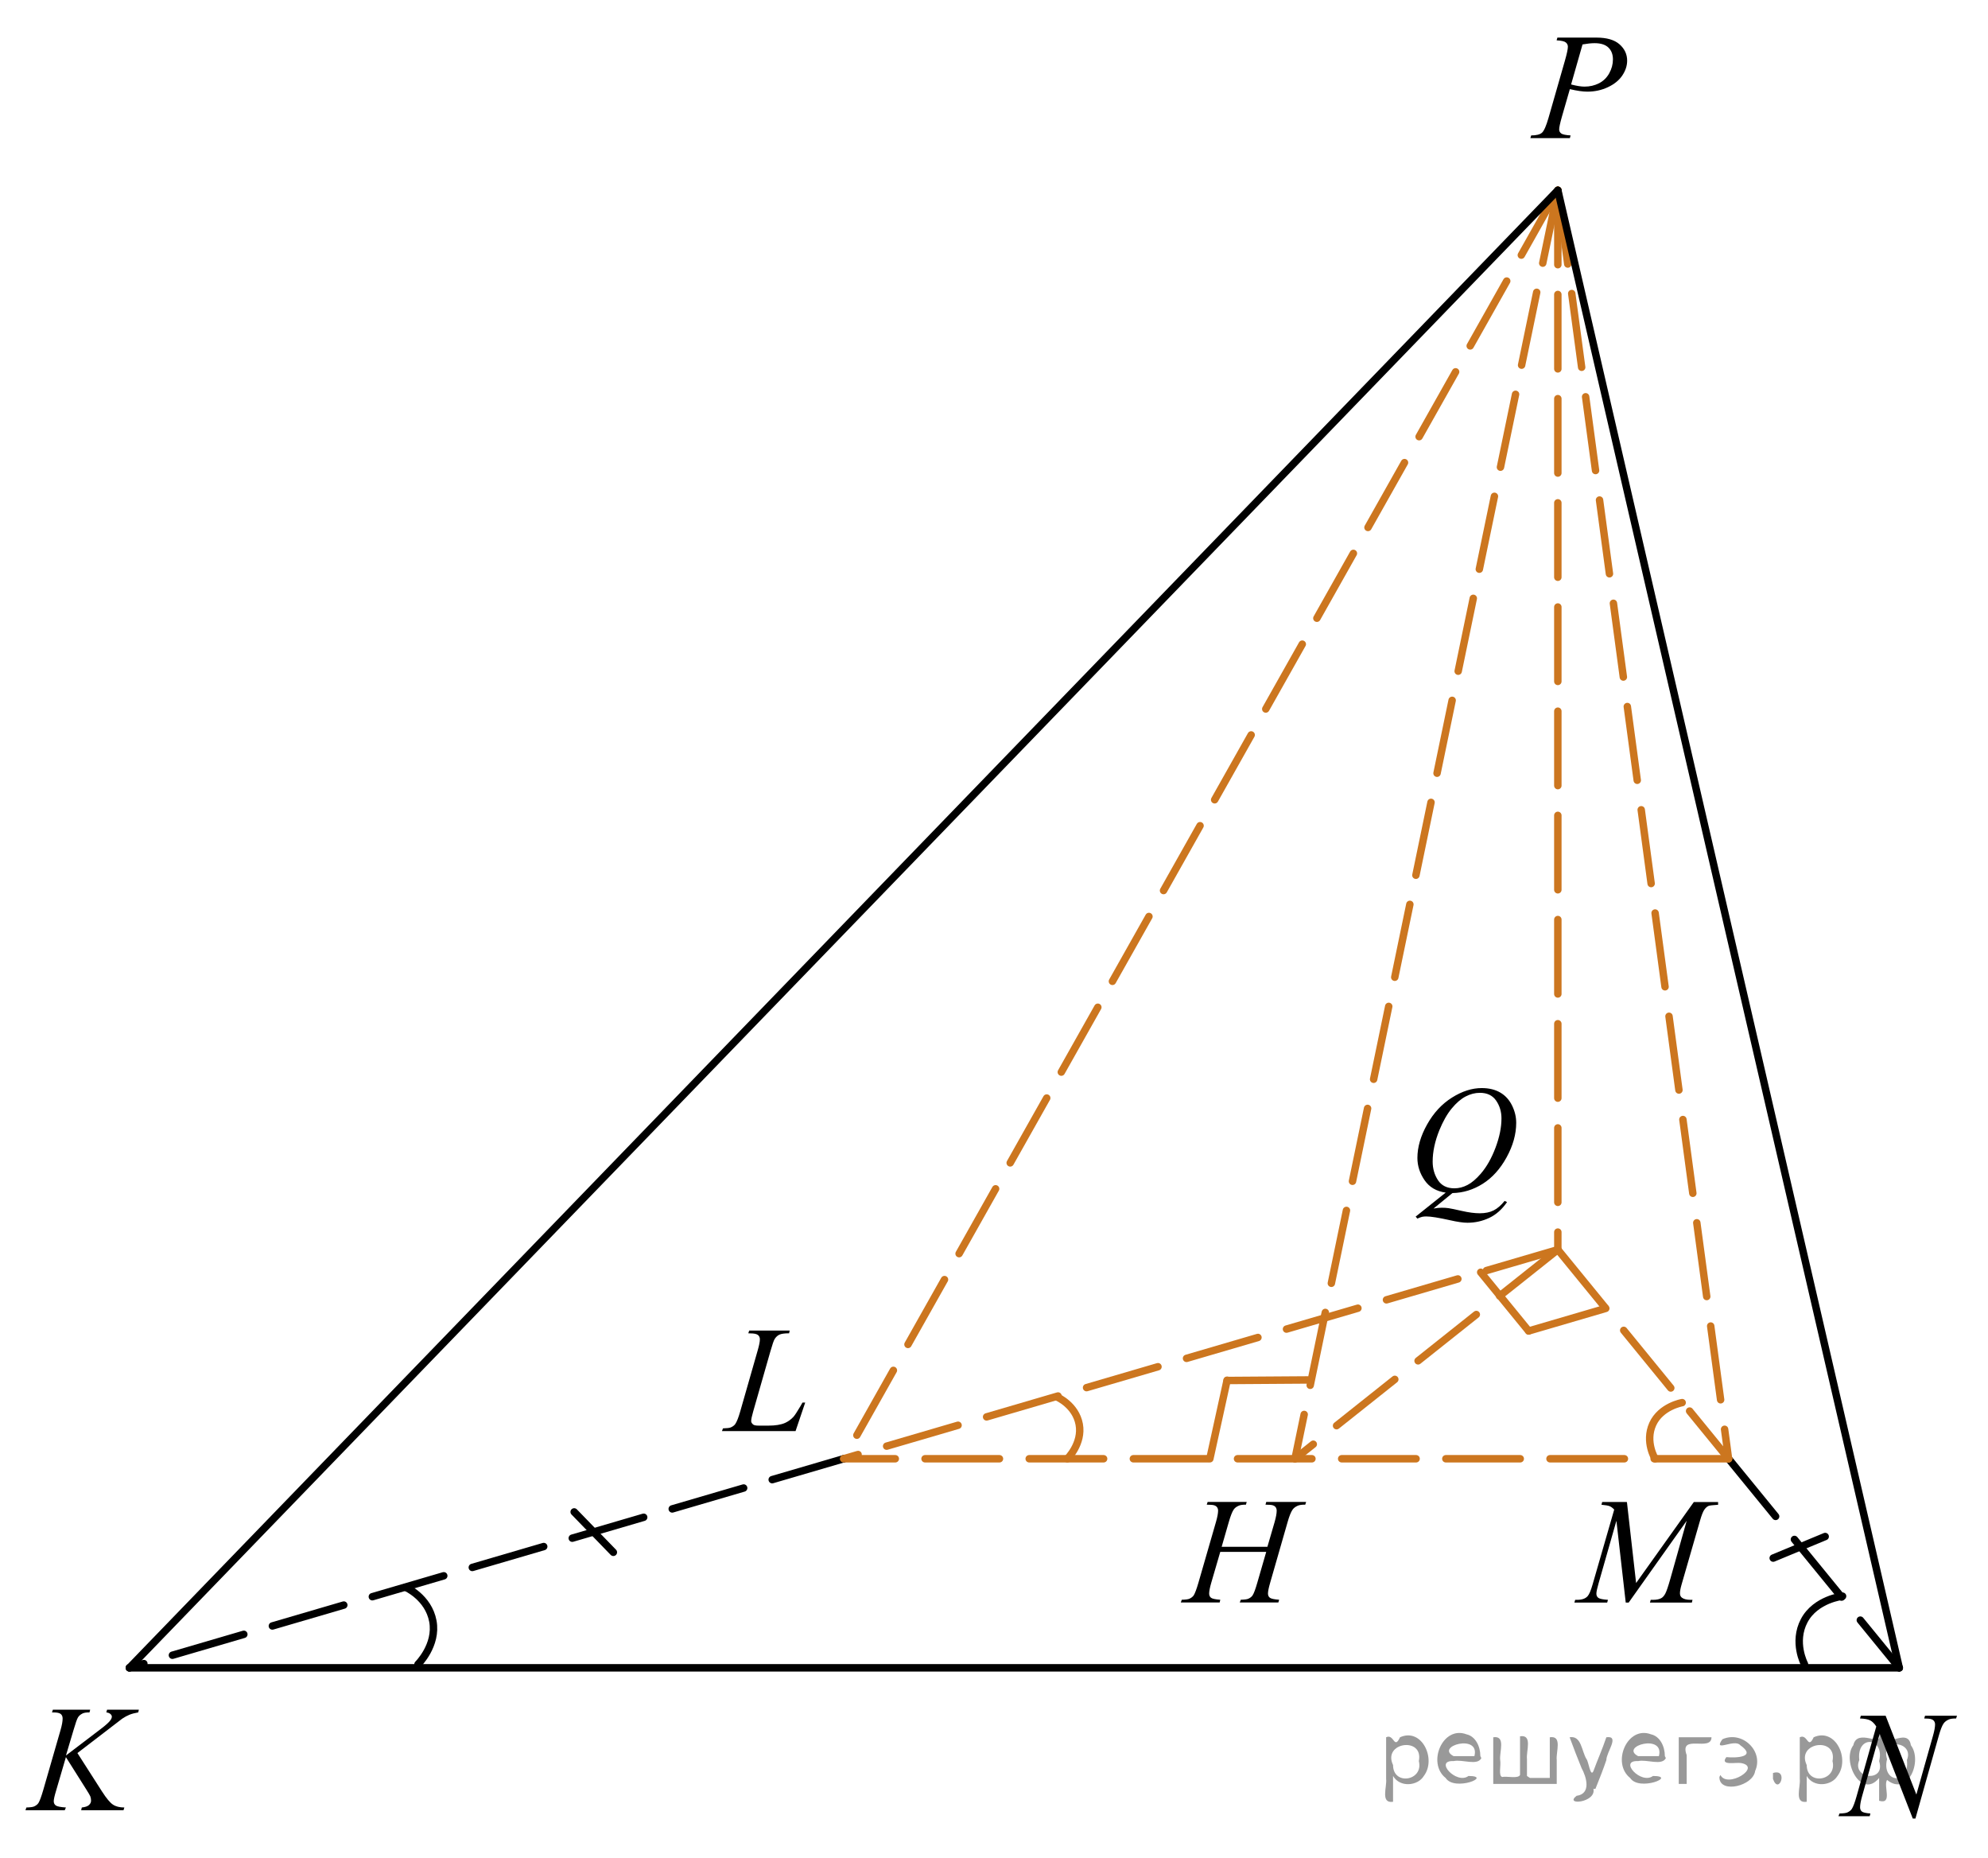 <?xml version="1.0" encoding="utf-8"?>
<!-- Generator: Adobe Illustrator 16.0.0, SVG Export Plug-In . SVG Version: 6.00 Build 0)  -->
<!DOCTYPE svg PUBLIC "-//W3C//DTD SVG 1.1//EN" "http://www.w3.org/Graphics/SVG/1.1/DTD/svg11.dtd">
<svg version="1.1" id="Слой_1" xmlns="http://www.w3.org/2000/svg" xmlns:xlink="http://www.w3.org/1999/xlink" x="0px" y="0px"
	 width="200.407px" height="187.232px" viewBox="130.868 77.407 200.407 187.232"
	 enable-background="new 130.868 77.407 200.407 187.232" xml:space="preserve">
<path fill="none" stroke="#CC761F" stroke-width="0.75" stroke-linecap="round" stroke-linejoin="round" stroke-miterlimit="10" d="
	M238.463,224.429c0,0,1.557-1.535,1.199-3.471c-0.359-1.935-2.191-2.731-2.191-2.731"/>
<line fill="none" stroke="#000000" stroke-width="0.75" stroke-linecap="round" stroke-linejoin="round" stroke-miterlimit="10" stroke-dasharray="7.5,3" x1="305.121" y1="224.429" x2="322.331" y2="245.501"/>
<line fill="none" stroke="#CC761F" stroke-width="0.75" stroke-linecap="round" stroke-linejoin="round" stroke-miterlimit="10" stroke-dasharray="7.5,3" x1="287.911" y1="96.585" x2="287.911" y2="203.356"/>
<line fill="none" stroke="#000000" stroke-width="0.75" stroke-linecap="round" stroke-linejoin="round" stroke-miterlimit="10" x1="143.911" y1="245.501" x2="322.331" y2="245.501"/>
<line fill="none" stroke="#CC761F" stroke-width="0.75" stroke-linecap="round" stroke-linejoin="round" stroke-miterlimit="10" stroke-dasharray="7.5,3" x1="287.911" y1="96.585" x2="305.121" y2="224.429"/>
<line fill="none" stroke="#CC761F" stroke-width="0.75" stroke-linecap="round" stroke-linejoin="round" stroke-miterlimit="10" stroke-dasharray="7.5,3" x1="305.121" y1="224.429" x2="215.911" y2="224.429"/>
<line fill="none" stroke="#000000" stroke-width="0.75" stroke-linecap="round" stroke-linejoin="round" stroke-miterlimit="10" stroke-dasharray="7.5,3" x1="215.911" y1="224.429" x2="143.911" y2="245.501"/>
<line fill="none" stroke="#CC761F" stroke-width="0.75" stroke-linecap="round" stroke-linejoin="round" stroke-miterlimit="10" stroke-dasharray="7.5,3" x1="287.911" y1="203.356" x2="215.911" y2="224.429"/>
<line fill="none" stroke="#CC761F" stroke-width="0.75" stroke-linecap="round" stroke-linejoin="round" stroke-miterlimit="10" stroke-dasharray="7.5,3" x1="287.911" y1="203.356" x2="305.121" y2="224.429"/>
<line fill="none" stroke="#CC761F" stroke-width="0.75" stroke-linecap="round" stroke-linejoin="round" stroke-miterlimit="10" stroke-dasharray="7.5,3" x1="287.911" y1="96.585" x2="215.911" y2="224.429"/>
<line fill="none" stroke="#CC761F" stroke-width="0.75" stroke-linecap="round" stroke-linejoin="round" stroke-miterlimit="10" stroke-dasharray="7.5,3" x1="287.911" y1="96.585" x2="261.414" y2="224.429"/>
<line fill="none" stroke="#CC761F" stroke-width="0.75" stroke-linecap="round" stroke-linejoin="round" stroke-miterlimit="10" stroke-dasharray="7.5,3" x1="287.911" y1="203.356" x2="261.414" y2="224.429"/>
<g>
	<defs>
		<polygon id="SVGID_1_" points="247.343,241.703 266.544,241.703 266.544,225.004 247.343,225.004 247.343,241.703 		"/>
	</defs>
	<clipPath id="SVGID_2_">
		<use xlink:href="#SVGID_1_"  overflow="visible"/>
	</clipPath>
	<g clip-path="url(#SVGID_2_)">
		<path d="M254.022,233.302h4.611l0.73-2.503c0.137-0.488,0.206-0.867,0.206-1.137c0-0.129-0.031-0.24-0.092-0.332
			c-0.061-0.093-0.156-0.161-0.284-0.206s-0.378-0.067-0.751-0.067l0.073-0.276h4.022l-0.089,0.276
			c-0.339-0.005-0.592,0.03-0.759,0.105c-0.235,0.104-0.41,0.238-0.522,0.403
			c-0.162,0.234-0.327,0.645-0.494,1.233l-1.76,6.121c-0.147,0.508-0.222,0.872-0.222,1.091
			c0,0.19,0.065,0.333,0.195,0.43c0.13,0.098,0.44,0.163,0.932,0.198l-0.081,0.276h-3.889l0.102-0.276
			c0.384-0.01,0.639-0.045,0.767-0.104c0.196-0.09,0.339-0.204,0.427-0.344
			c0.128-0.194,0.285-0.618,0.472-1.27l0.898-3.103h-4.633l-0.906,3.103c-0.143,0.498-0.214,0.861-0.214,1.091
			c0,0.19,0.065,0.333,0.191,0.43c0.128,0.098,0.438,0.163,0.929,0.198l-0.06,0.276h-3.918L250,238.639
			c0.388-0.01,0.645-0.045,0.773-0.104c0.196-0.09,0.341-0.204,0.435-0.344c0.127-0.205,0.284-0.628,0.472-1.27
			l1.768-6.121c0.143-0.499,0.214-0.877,0.214-1.137c0-0.129-0.031-0.24-0.093-0.332
			c-0.061-0.093-0.157-0.161-0.287-0.206s-0.384-0.067-0.763-0.067l0.089-0.276h3.94l-0.081,0.276
			c-0.329-0.005-0.572,0.03-0.729,0.105c-0.231,0.1-0.4,0.231-0.509,0.396
			c-0.147,0.22-0.31,0.633-0.486,1.241L254.022,233.302z"/>
	</g>
</g>
<g>
	<defs>
		<polygon id="SVGID_3_" points="270.805,204.356 287.312,204.356 287.312,183.519 270.805,183.519 270.805,204.356 		"/>
	</defs>
	<clipPath id="SVGID_4_">
		<use xlink:href="#SVGID_3_"  overflow="visible"/>
	</clipPath>
	<g clip-path="url(#SVGID_4_)">
		<path d="M277.286,197.651l-1.906,1.56c0.3-0.055,0.578-0.082,0.835-0.082c0.246,0,0.474,0.015,0.684,0.045
			c0.209,0.029,0.657,0.123,1.344,0.279c0.688,0.157,1.287,0.235,1.8,0.235c0.546,0,1.011-0.096,1.393-0.287
			c0.381-0.192,0.752-0.512,1.111-0.959l0.244,0.119c-0.508,0.736-1.105,1.268-1.795,1.593
			c-0.69,0.326-1.422,0.489-2.194,0.489c-0.429,0-1.015-0.085-1.759-0.254c-1.138-0.254-1.934-0.381-2.387-0.381
			c-0.172,0-0.312,0.013-0.421,0.037c-0.108,0.025-0.271,0.085-0.487,0.18l-0.17-0.201l3.029-2.418
			c-0.936-0.13-1.645-0.545-2.128-1.246c-0.483-0.701-0.725-1.45-0.725-2.246c0-1.089,0.326-2.216,0.98-3.38
			c0.652-1.164,1.487-2.065,2.505-2.705c1.017-0.639,2.016-0.959,2.995-0.959c0.73,0,1.351,0.149,1.866,0.448
			c0.515,0.299,0.912,0.732,1.192,1.302c0.281,0.57,0.422,1.153,0.422,1.75c0,1.145-0.323,2.303-0.968,3.477
			c-0.645,1.175-1.447,2.063-2.405,2.668S278.364,197.631,277.286,197.651z M280.057,187.548
			c-0.493,0-0.975,0.124-1.444,0.37c-0.471,0.246-0.938,0.648-1.4,1.208c-0.463,0.56-0.879,1.293-1.249,2.198
			c-0.448,1.114-0.672,2.166-0.672,3.156c0,0.706,0.18,1.331,0.539,1.876s0.911,0.817,1.655,0.817
			c0.443,0,0.882-0.112,1.315-0.336c0.433-0.224,0.881-0.605,1.345-1.142c0.591-0.686,1.086-1.56,1.484-2.619
			c0.399-1.06,0.599-2.044,0.599-2.955c0-0.671-0.18-1.268-0.539-1.79
			C281.329,187.81,280.785,187.548,280.057,187.548z"/>
	</g>
</g>
<g>
	<defs>
		<polygon id="SVGID_5_" points="130.868,262.639 148.756,262.639 148.756,245.94 130.868,245.94 130.868,262.639 		"/>
	</defs>
	<clipPath id="SVGID_6_">
		<use xlink:href="#SVGID_5_"  overflow="visible"/>
	</clipPath>
	<g clip-path="url(#SVGID_6_)">
		<path d="M138.672,254.09l2.483,3.879c0.443,0.688,0.81,1.128,1.102,1.319c0.29,0.192,0.672,0.288,1.145,0.288
			l-0.081,0.276h-4.272l0.066-0.276c0.341-0.035,0.581-0.117,0.721-0.247c0.141-0.129,0.211-0.276,0.211-0.44
			c0-0.149-0.024-0.294-0.074-0.434c-0.039-0.1-0.182-0.344-0.429-0.732l-2.032-3.222l-0.982,3.356
			c-0.163,0.538-0.244,0.899-0.244,1.083c0,0.19,0.069,0.334,0.207,0.434s0.477,0.167,1.02,0.202l-0.118,0.276
			h-3.961l0.096-0.276c0.385-0.01,0.644-0.045,0.776-0.104c0.197-0.09,0.342-0.204,0.435-0.344
			c0.128-0.205,0.286-0.628,0.474-1.27l1.766-6.121c0.134-0.469,0.2-0.845,0.2-1.129
			c0-0.199-0.064-0.352-0.189-0.456c-0.126-0.104-0.371-0.157-0.735-0.157h-0.148l0.089-0.276h3.762l-0.073,0.276
			c-0.31-0.005-0.543,0.03-0.695,0.105c-0.212,0.104-0.367,0.238-0.466,0.403
			c-0.099,0.164-0.243,0.575-0.435,1.233l-0.776,2.601l3.562-2.713c0.473-0.359,0.783-0.643,0.931-0.853
			c0.089-0.129,0.134-0.246,0.134-0.351c0-0.09-0.046-0.177-0.137-0.262c-0.092-0.085-0.231-0.14-0.418-0.165
			l0.074-0.276h3.207l-0.066,0.276c-0.35,0.06-0.644,0.139-0.883,0.235c-0.239,0.098-0.484,0.231-0.735,0.4
			c-0.074,0.05-0.555,0.418-1.441,1.106L138.672,254.09z"/>
	</g>
</g>
<g>
	<defs>
		<polygon id="SVGID_7_" points="201.168,224.429 214.911,224.429 214.911,207.728 201.168,207.728 201.168,224.429 		"/>
	</defs>
	<clipPath id="SVGID_8_">
		<use xlink:href="#SVGID_7_"  overflow="visible"/>
	</clipPath>
	<g clip-path="url(#SVGID_8_)">
		<path d="M211.066,221.643h-7.419l0.103-0.276c0.394-0.01,0.657-0.042,0.79-0.098
			c0.206-0.09,0.359-0.206,0.457-0.351c0.153-0.23,0.315-0.644,0.487-1.241l1.765-6.166
			c0.147-0.508,0.222-0.882,0.222-1.121c0-0.19-0.068-0.336-0.203-0.44c-0.136-0.104-0.391-0.157-0.765-0.157
			c-0.083,0-0.149-0.002-0.199-0.008l0.089-0.276h4.082l-0.059,0.276c-0.458,0-0.782,0.045-0.975,0.135
			s-0.352,0.237-0.479,0.441c-0.089,0.134-0.234,0.553-0.435,1.255l-1.735,6.061
			c-0.133,0.459-0.199,0.777-0.199,0.957c0,0.119,0.066,0.234,0.199,0.344c0.084,0.074,0.273,0.112,0.568,0.112
			h0.968c0.703,0,1.262-0.09,1.675-0.27c0.306-0.135,0.586-0.336,0.842-0.606
			c0.138-0.149,0.382-0.52,0.731-1.113l0.191-0.336h0.273L211.066,221.643z"/>
	</g>
</g>
<g>
	<defs>
		<polygon id="SVGID_9_" points="287.315,241.703 307.968,241.703 307.968,225.004 287.315,225.004 287.315,241.703 		"/>
	</defs>
	<clipPath id="SVGID_10_">
		<use xlink:href="#SVGID_9_"  overflow="visible"/>
	</clipPath>
	<g clip-path="url(#SVGID_10_)">
		<path d="M294.876,228.791l0.925,8.162l5.819-8.162h2.447v0.276c-0.532,0.035-0.846,0.07-0.94,0.105
			c-0.162,0.065-0.311,0.193-0.447,0.388s-0.282,0.568-0.44,1.121l-1.856,6.428
			c-0.108,0.374-0.163,0.668-0.163,0.882c0,0.194,0.067,0.342,0.2,0.441c0.188,0.144,0.483,0.217,0.888,0.217
			h0.177l-0.066,0.276h-4.222l0.073-0.276h0.2c0.374,0,0.66-0.055,0.857-0.165
			c0.152-0.079,0.29-0.23,0.41-0.452c0.121-0.222,0.29-0.713,0.507-1.476l1.656-5.875l-5.849,8.244h-0.296
			l-0.94-8.244l-1.789,6.271c-0.153,0.533-0.23,0.892-0.23,1.076c0,0.184,0.066,0.325,0.2,0.422
			c0.133,0.098,0.456,0.163,0.969,0.198l-0.082,0.276h-3.305l0.081-0.276h0.199c0.488,0,0.841-0.125,1.058-0.374
			c0.158-0.18,0.323-0.567,0.495-1.166l2.182-7.556c-0.162-0.17-0.317-0.284-0.466-0.344
			c-0.147-0.06-0.421-0.107-0.82-0.143l0.073-0.276H294.876z"/>
	</g>
</g>
<g>
	<defs>
		<polygon id="SVGID_11_" points="313.387,264.639 331.275,264.639 331.275,246.56 313.387,246.56 313.387,264.639 		
			"/>
	</defs>
	<clipPath id="SVGID_12_">
		<use xlink:href="#SVGID_11_"  overflow="visible"/>
	</clipPath>
	<g clip-path="url(#SVGID_12_)">
		<path d="M320.957,250.332l3.097,7.939l1.678-5.931c0.138-0.487,0.207-0.866,0.207-1.135
			c0-0.185-0.065-0.329-0.192-0.434s-0.367-0.157-0.717-0.157c-0.059,0-0.12-0.002-0.185-0.007l0.081-0.276h3.223
			l-0.089,0.276c-0.335-0.005-0.584,0.029-0.746,0.104c-0.232,0.104-0.404,0.239-0.518,0.403
			c-0.158,0.234-0.317,0.643-0.48,1.225l-2.357,8.351h-0.267l-3.333-8.545l-1.781,6.311
			c-0.133,0.478-0.199,0.845-0.199,1.099c0,0.189,0.06,0.332,0.182,0.429c0.12,0.098,0.407,0.163,0.86,0.198
			l-0.073,0.276h-3.148l0.103-0.276c0.394-0.01,0.657-0.045,0.79-0.104c0.202-0.09,0.352-0.207,0.451-0.352
			c0.143-0.219,0.303-0.642,0.48-1.27l1.988-7.043c-0.192-0.299-0.398-0.504-0.617-0.616
			c-0.22-0.112-0.56-0.176-1.023-0.19l0.081-0.276H320.957z"/>
	</g>
</g>
<g>
	<defs>
		<polygon id="SVGID_13_" points="282.517,94.104 297.642,94.104 297.642,77.407 282.517,77.407 282.517,94.104 		"/>
	</defs>
	<clipPath id="SVGID_14_">
		<use xlink:href="#SVGID_13_"  overflow="visible"/>
	</clipPath>
	<g clip-path="url(#SVGID_14_)">
		<path d="M287.867,81.196h3.943c1.034,0,1.808,0.226,2.319,0.677s0.769,1,0.769,1.647
			c0,0.514-0.163,1.012-0.488,1.495c-0.324,0.483-0.807,0.876-1.447,1.177c-0.64,0.302-1.332,0.452-2.075,0.452
			c-0.463,0-1.051-0.084-1.765-0.254l-0.798,2.766c-0.188,0.657-0.28,1.091-0.28,1.301
			c0,0.159,0.066,0.291,0.199,0.396s0.45,0.172,0.952,0.202l-0.073,0.276h-3.981l0.082-0.276
			c0.521,0,0.885-0.091,1.089-0.273c0.204-0.182,0.425-0.684,0.661-1.506l1.654-5.769
			c0.197-0.692,0.295-1.156,0.295-1.39c0-0.175-0.069-0.319-0.21-0.434c-0.141-0.115-0.449-0.185-0.927-0.21
			L287.867,81.196z M289.248,85.92c0.557,0.144,1.005,0.217,1.345,0.217c0.536,0,1.024-0.112,1.466-0.336
			c0.44-0.225,0.785-0.56,1.034-1.01c0.248-0.448,0.372-0.914,0.372-1.397c0-0.503-0.152-0.901-0.457-1.195
			c-0.306-0.294-0.769-0.441-1.389-0.441c-0.335,0-0.741,0.043-1.219,0.127L289.248,85.92z"/>
	</g>
</g>
<line fill="none" stroke="#CC761F" stroke-width="0.75" stroke-linecap="round" stroke-linejoin="round" stroke-miterlimit="10" x1="292.745" y1="209.274" x2="284.968" y2="211.551"/>
<line fill="none" stroke="#CC761F" stroke-width="0.75" stroke-linecap="round" stroke-linejoin="round" stroke-miterlimit="10" x1="284.968" y1="211.551" x2="280.134" y2="205.633"/>
<line fill="none" stroke="#000000" stroke-width="0.75" stroke-linecap="round" stroke-linejoin="round" stroke-miterlimit="10" x1="322.331" y1="245.501" x2="287.911" y2="96.585"/>
<line fill="none" stroke="#000000" stroke-width="0.75" stroke-linecap="round" stroke-linejoin="round" stroke-miterlimit="10" x1="287.911" y1="96.585" x2="143.911" y2="245.501"/>
<path fill="none" stroke="#000000" stroke-width="0.75" stroke-linecap="round" stroke-linejoin="round" stroke-miterlimit="10" d="
	M173.006,245.139c0,0,1.946-1.919,1.498-4.339c-0.449-2.42-2.739-3.413-2.739-3.413"/>
<path fill="none" stroke="#CC761F" stroke-width="0.75" stroke-linecap="round" stroke-linejoin="round" stroke-miterlimit="10" d="
	M300.443,218.772c0,0-2.154,0.371-2.967,2.164c-0.81,1.794,0.24,3.493,0.24,3.493"/>
<path fill="none" stroke="#000000" stroke-width="0.75" stroke-linecap="round" stroke-linejoin="round" stroke-miterlimit="10" d="
	M316.615,238.279c0,0-2.718,0.296-3.869,2.471c-1.15,2.176,0.027,4.376,0.027,4.376"/>
<line fill="none" stroke="#000000" stroke-width="0.75" stroke-linecap="round" stroke-linejoin="round" stroke-miterlimit="10" x1="309.623" y1="234.44" x2="314.861" y2="232.267"/>
<line fill="none" stroke="#000000" stroke-width="0.75" stroke-linecap="round" stroke-linejoin="round" stroke-miterlimit="10" x1="188.75" y1="229.787" x2="192.699" y2="233.857"/>
<line fill="none" stroke="#CC761F" stroke-width="0.75" stroke-linecap="round" stroke-linejoin="round" stroke-miterlimit="10" x1="254.57" y1="216.514" x2="252.831" y2="224.429"/>
<line fill="none" stroke="#CC761F" stroke-width="0.75" stroke-linecap="round" stroke-linejoin="round" stroke-miterlimit="10" x1="262.674" y1="216.486" x2="254.57" y2="216.541"/>
<g style="stroke:none;fill:#000;fill-opacity:0.4" > <path d="m 271.3,256.5 c 0,0.8 0,1.6 0,2.5 -1.3,0.2 -0.6,-1.5 -0.7,-2.3 0,-1.4 0,-2.8 0,-4.2 0.8,-0.4 0.8,1.3 1.4,0.0 2.2,-1.0 3.7,2.2 2.4,3.9 -0.6,1.0 -2.4,1.2 -3.1,0.0 z m 2.6,-1.6 c 0.5,-2.5 -3.7,-1.9 -2.6,0.4 0.0,2.1 3.1,1.6 2.6,-0.4 z" /> <path d="m 280.2,254.6 c -0.4,0.8 -1.9,0.1 -2.8,0.3 -2.0,-0.1 0.3,2.4 1.5,1.5 2.5,0.0 -1.4,1.6 -2.3,0.2 -1.9,-1.5 -0.3,-5.3 2.1,-4.4 0.9,0.2 1.4,1.2 1.4,2.2 z m -0.7,-0.2 c 0.6,-2.3 -4.0,-1.0 -2.1,0.0 0.7,0 1.4,-0.0 2.1,-0.0 z" /> <path d="m 285.1,256.6 c 0.6,0 1.3,0 2.0,0 0,-1.3 0,-2.7 0,-4.1 1.3,-0.2 0.6,1.5 0.7,2.3 0,0.8 0,1.6 0,2.4 -2.1,0 -4.2,0 -6.4,0 0,-1.5 0,-3.1 0,-4.7 1.3,-0.2 0.6,1.5 0.7,2.3 0.1,0.5 -0.2,1.6 0.2,1.7 0.5,-0.1 1.6,0.2 1.8,-0.2 0,-1.3 0,-2.6 0,-3.9 1.3,-0.2 0.6,1.5 0.7,2.3 0,0.5 0,1.1 0,1.7 z" /> <path d="m 291.5,257.7 c 0.3,1.4 -3.0,1.7 -1.7,0.7 1.5,-0.2 1.0,-1.9 0.5,-2.8 -0.4,-1.0 -0.8,-2.0 -1.2,-3.1 1.2,-0.2 1.2,1.4 1.7,2.2 0.2,0.2 0.4,1.9 0.7,1.2 0.4,-1.1 0.9,-2.2 1.3,-3.4 1.4,-0.2 0.0,1.5 -0.0,2.3 -0.3,0.9 -0.7,1.9 -1.1,2.9 z" /> <path d="m 298.8,254.6 c -0.4,0.8 -1.9,0.1 -2.8,0.3 -2.0,-0.1 0.3,2.4 1.5,1.5 2.5,0.0 -1.4,1.6 -2.3,0.2 -1.9,-1.5 -0.3,-5.3 2.1,-4.4 0.9,0.2 1.4,1.2 1.4,2.2 z m -0.7,-0.2 c 0.6,-2.3 -4.0,-1.0 -2.1,0.0 0.7,0 1.4,-0.0 2.1,-0.0 z" /> <path d="m 300.1,257.2 c 0,-1.5 0,-3.1 0,-4.7 1.1,0 2.2,0 3.3,0 0.0,1.5 -3.3,-0.4 -2.5,1.8 0,0.9 0,1.9 0,2.9 -0.2,0 -0.5,0 -0.7,0 z" /> <path d="m 304.3,256.3 c 0.7,1.4 4.2,-0.8 2.1,-1.2 -0.5,-0.1 -2.2,0.3 -1.5,-0.6 1.0,0.1 3.1,0.0 1.4,-1.2 -0.6,-0.7 -2.8,0.8 -1.8,-0.6 2.0,-0.9 4.2,1.2 3.3,3.2 -0.2,1.5 -3.5,2.3 -3.6,0.7 l 0,-0.1 0,-0.0 0,0 z" /> <path d="m 309.6,256.1 c 1.6,-0.5 0.6,2.3 -0.0,0.6 -0.0,-0.2 0.0,-0.4 0.0,-0.6 z" /> <path d="m 313.0,256.5 c 0,0.8 0,1.6 0,2.5 -1.3,0.2 -0.6,-1.5 -0.7,-2.3 0,-1.4 0,-2.8 0,-4.2 0.8,-0.4 0.8,1.3 1.4,0.0 2.2,-1.0 3.7,2.2 2.4,3.9 -0.6,1.0 -2.4,1.2 -3.1,0.0 z m 2.6,-1.6 c 0.5,-2.5 -3.7,-1.9 -2.6,0.4 0.0,2.1 3.1,1.6 2.6,-0.4 z" /> <path d="m 318.3,254.8 c -0.8,1.9 2.7,2.3 2.0,0.1 0.6,-2.4 -2.3,-2.7 -2.0,-0.1 z m 2.0,4.2 c 0,-0.8 0,-1.6 0,-2.4 -1.8,2.2 -3.8,-1.7 -2.6,-3.3 0.4,-1.8 3.0,0.3 2.6,-1.1 -0.4,-1.1 0.9,-1.8 0.8,-0.3 -0.7,2.2 2.1,-0.6 2.4,1.4 1.2,1.6 -0.3,5.2 -2.4,3.5 -0.4,0.6 0.6,2.5 -0.8,2.1 z m 2.8,-4.2 c 0.8,-1.9 -2.7,-2.3 -2.0,-0.1 -0.6,2.4 2.3,2.7 2.0,0.1 z" /> </g></svg>

<!--File created and owned by https://sdamgia.ru. Copying is prohibited. All rights reserved.-->
